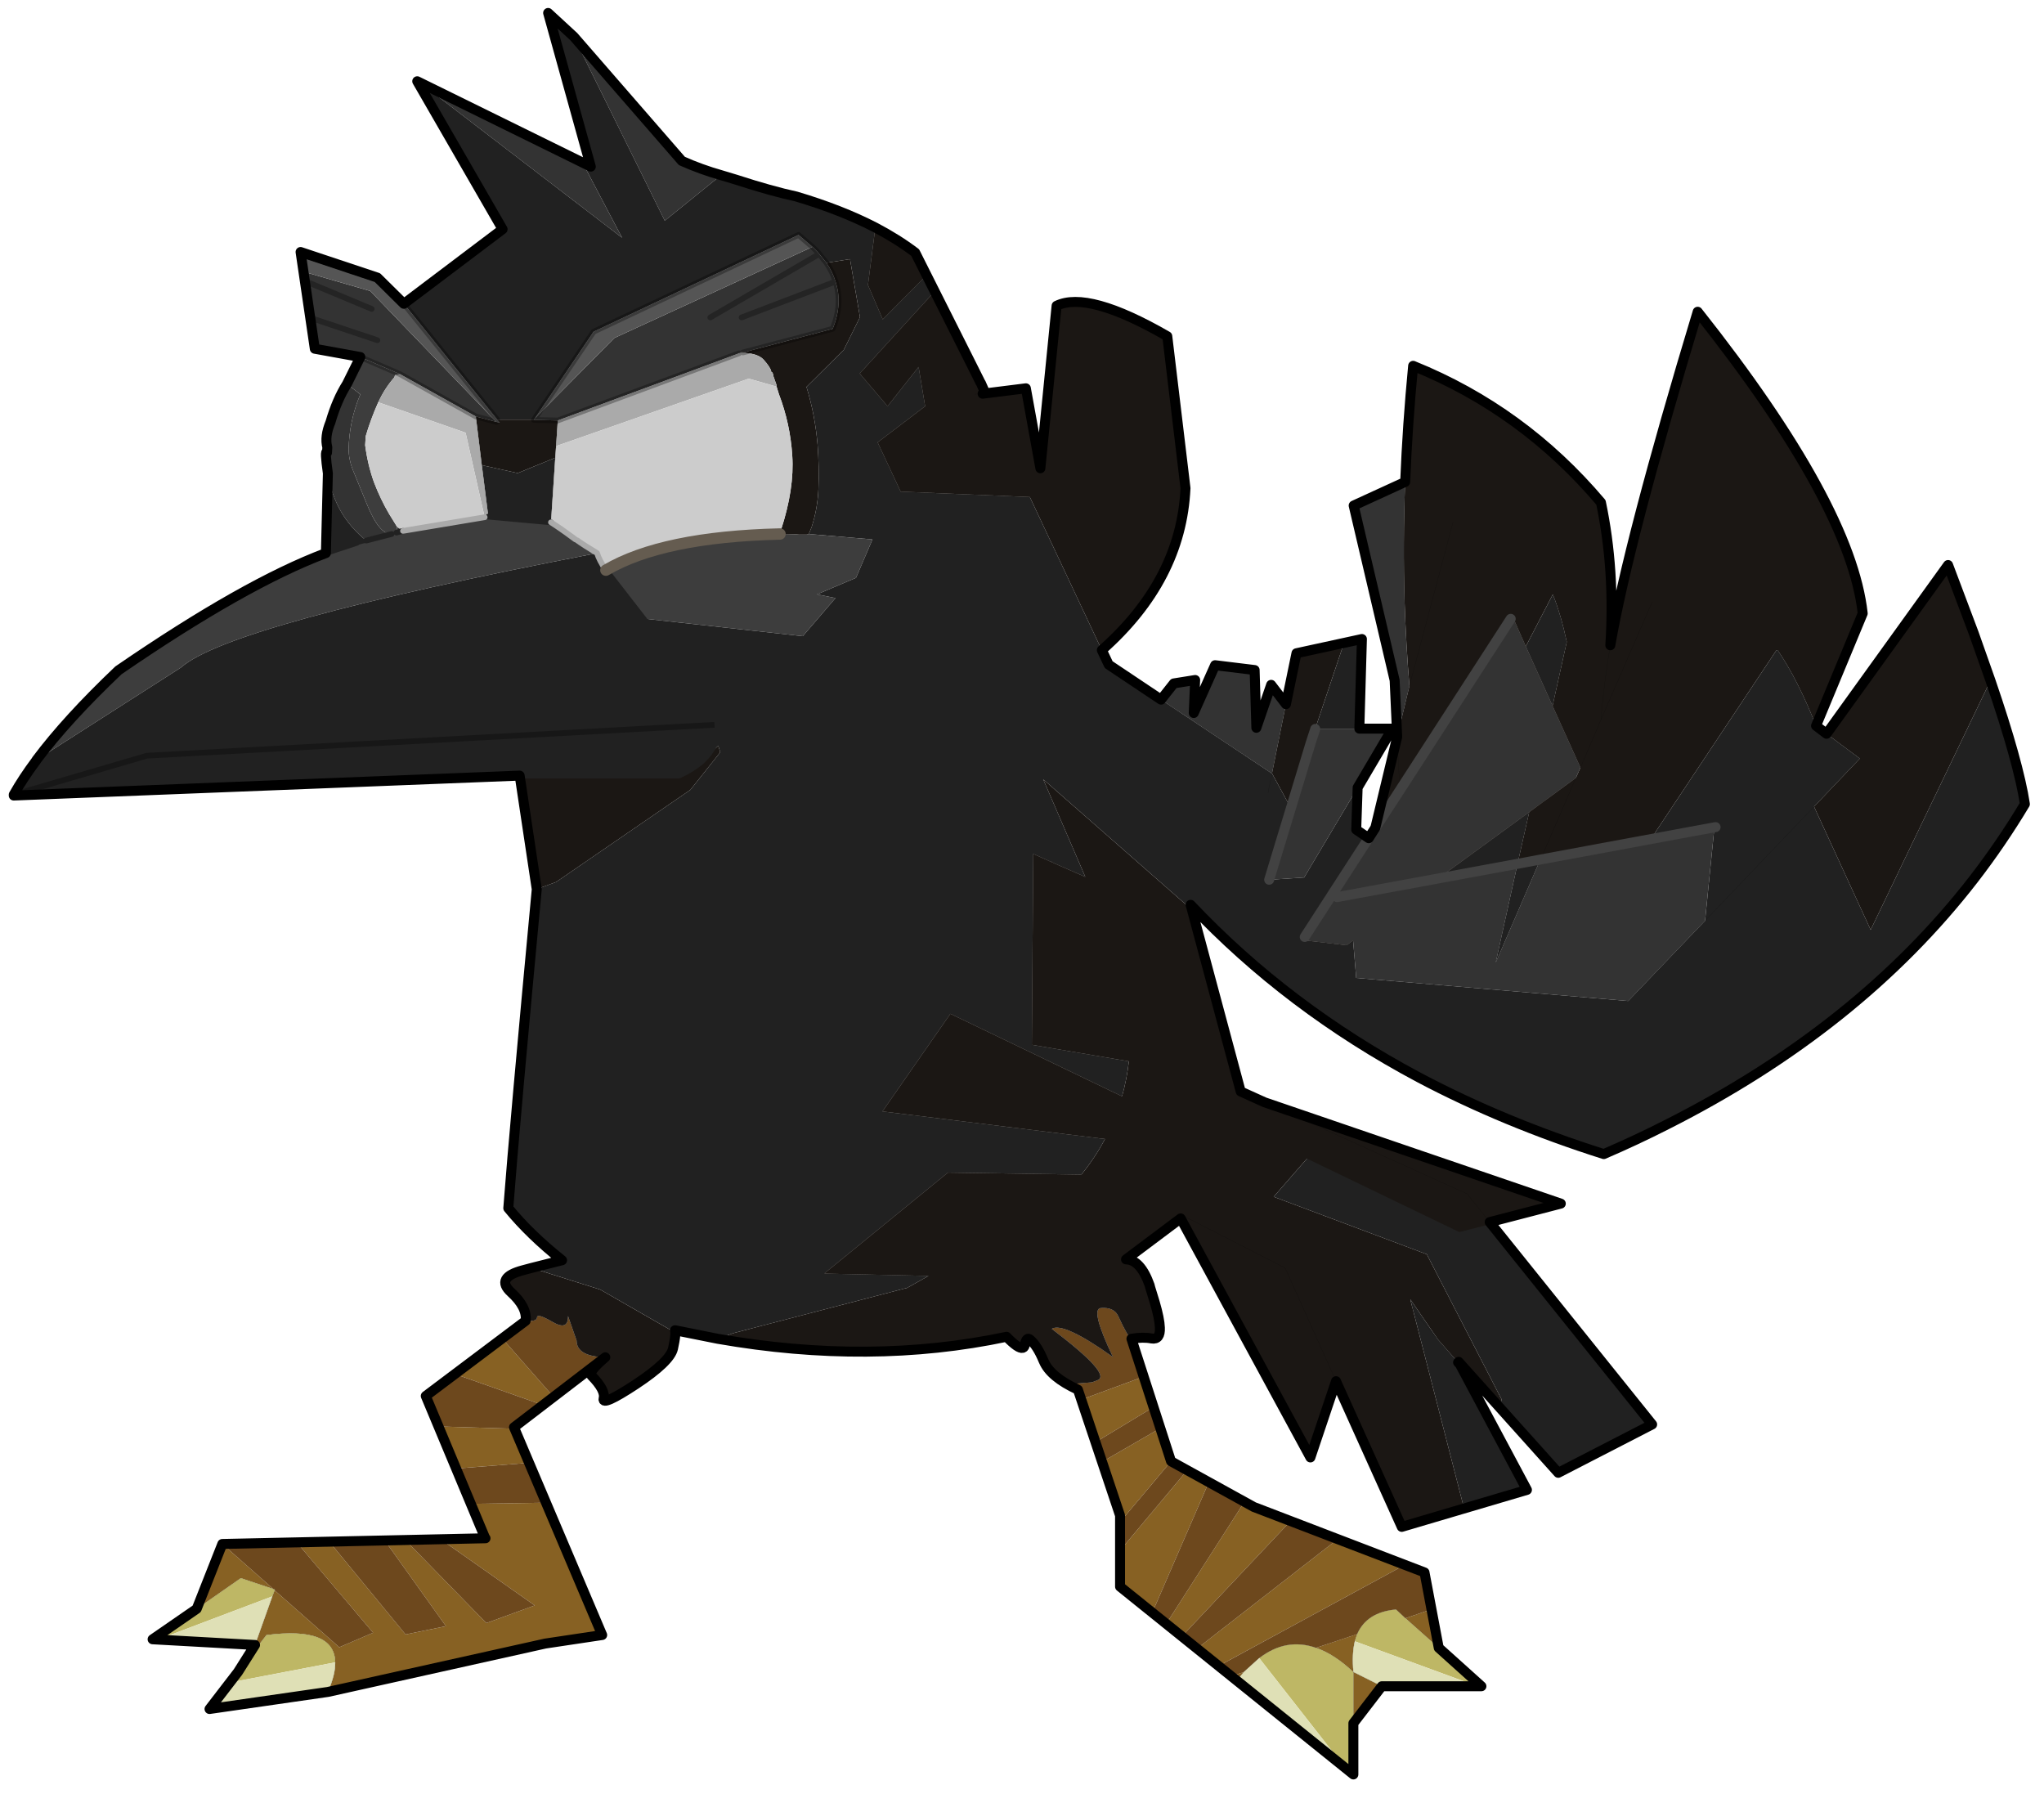 <svg width="139" height="122" xmlns="http://www.w3.org/2000/svg" xmlns:xlink="http://www.w3.org/1999/xlink">
 <defs>
  <g transform="matrix(1,0,0,1,192.55,294) " id="shape0">
   <path id="svg_1" stroke-opacity="0" stroke-linejoin="round" stroke-linecap="round" stroke="#ff00ff" fill="none" d="m187.95,-293.5l0,380l-379.95,0l-0.05,0l0,-380l380,0"/>
   <path id="svg_2" stroke-opacity="0" stroke-linejoin="round" stroke-linecap="round" stroke="#ff00ff" fill="none" d="m187.95,-293.5l-190,190l190,190m-380,-380l190,190l-189.95,190"/>
   <path id="svg_3" stroke-opacity="0" stroke-linejoin="round" stroke-linecap="round" stroke="#ff00ff" fill="none" d="m92.95,-38.4l-189.95,0"/>
  </g>
  <g id="sprite0">
   <use id="svg_4" xlink:href="#shape1" width="100" height="40"/>
  </g>
  <g id="shape1">
   <path id="svg_5" fill-rule="evenodd" fill-opacity="0" fill="#ff00ff" d="m100,40l-100,0l0,-40l100,0l0,40"/>
  </g>
  <g transform="matrix(1,0,0,1,0.85,143.3) " id="shape2">
   <path id="svg_6" fill-rule="evenodd" fill="#333333" d="m302.5,-97l-0.25,1.65l-0.95,6.45l-0.8,5.45l-8,1.45l-6.95,3l-13.35,7.45l-3.6,0.95l22.15,-23l11.75,-3.4m-7.65,19.75q1.75,2.75 2.9,6.7q1.05,2.55 0.55,4.4l0.05,0.95q0.45,-0.6 -0.15,3.65q-1.15,7.35 -6.75,11.8l-4.45,-1.15q2.2,0.15 4.45,-5.5l2.4,-5.85q0.7,-1.8 0.7,-3.6q-0.1,-4.95 -2.05,-9.6l2.35,-1.8m-185.95,17.2l9.05,4.15l-7.2,30.7l-0.45,9.95l-2.15,-8.95q0.6,-7.3 0.85,-14.8q0.3,-10.35 -0.1,-21.05m5.25,60.8l1.15,1.8l0.35,0.5l-1.9,-2.9l1.9,2.9l10.9,16.85l0.35,0.55l-7.7,0.9l-1.15,-0.85l-0.55,6.6l-47.8,4.05l-13.5,-14.1l-1.6,-15.95l0.05,-0.45l0.05,-0.3l10.8,2l19.5,3.7l0.15,0.25l-30.5,-5.65l30.5,5.65l7.85,18.15l-3.85,-17.4l-0.05,-0.25l13.7,2.6l-15.7,-11.45l-8.2,-6l-0.8,-1.8l4.9,-10.85l4.7,-10.45l2.35,-5.3l0.3,0.45l19.5,30.15l3.9,6l0.4,0.6m3.1,-7.1l-6.1,-10.35l5.8,0l7.75,0l0,0.05l0.8,2.45l3.7,11l0.1,0l3.85,13.05l-0.35,0l-6.15,-0.4l-9.4,-15.8m12.6,-14.65l2.6,-3.4l2.6,7.55l0.3,-10.15l6.95,-0.85l3.75,8.4l-0.25,-5.8l3.75,0.6l2.25,2.85l-19.45,12.95l-0.05,0l-2.45,-12.15m99.25,-92.95q3.55,-1 6.9,-2.5l19,-21.85l-16,32.35l-9.9,-8m24.35,-2.2l28.5,-14l-35.45,27.2l6.95,-13.2m-42.85,17.6l1.25,-1.55l0.3,-0.35l0.9,-0.9l34.8,16l13.95,14.1l0.2,0.25l0,0.05l-4.2,0.1l-31.85,-11.8l-0.35,-0.1l0.5,0q-1.75,-0.35 -0.85,-0.05l-15.75,-4.15q-1.8,-4.4 -0.5,-8.3q0.5,-1.7 1.6,-3.3m75.4,46.45l0.05,0l0.05,0.85l0.05,0.1l-1.15,-0.3l1,-0.65m-55,-36.85l-19.15,-11.15l19.15,11.15m-5.5,0l-16.5,-6.3l16.5,6.3m-104.65,101.85l-31.7,-5.85l31.7,5.85m11.95,-3.05l-7.3,-24.05l7.3,24.05m157.7,-100.3l11.75,-4.9l-11.75,4.9m-1,5.5l11.8,-3.95l-11.8,3.95"/>
   <path id="svg_7" fill-rule="evenodd" fill="#555555" d="m284.85,-91.35l4.65,-4.6l13.5,-4.5l-0.5,3.45l-11.75,3.4l-22.15,23l-0.6,0.15l0.45,-0.55l16.4,-20.35m-71.8,-10l2.45,-2.1l36,17l10.3,15.2l-13.95,-14.1l-34.8,-16"/>
   <path id="svg_8" fill-rule="evenodd" fill="#3d3d3d" d="m292.5,-82l2.35,4.75l-2.35,1.8q1.95,4.65 2.05,9.6q0,1.8 -0.7,3.6l-2.4,5.85q-2.25,5.65 -4.45,5.5l4.45,1.15l0.05,0l1.55,0.4l0.05,0l5.45,1.8q14.25,5.35 36.45,20.6q9.05,8.6 14.4,15.75l-25.4,-16.25q-8.55,-7.6 -72.65,-20l-0.15,0.1l0.15,-0.1l1.05,-0.8l1,-0.75l1.3,-0.95q2.9,-2.15 4.3,-3l11,-1l0.65,0.1l14.35,2.4l1.15,0.3l-0.05,-0.1l-0.05,-0.85l-0.05,0l1.45,-2.35q1.5,-2.55 2.65,-5.55q1.1,-3.05 1.55,-6.5l-0.1,-1.6q-0.9,-3.05 -2.2,-5.95l-0.05,-0.1q-1.15,-2.45 -2.8,-4.3l-0.1,-0.4l-0.85,-0.15l6.95,-3m-78.8,31.1l0.35,0.1l1.4,0l0.45,-0.05l2.15,0.05l0.35,0.05q0.25,0.05 0.35,-0.15l0.1,0q20.55,0.5 30.5,6.35l-6.6,8.5l-28,3.1l-5.75,-6.7l3.25,-0.65l-6.85,-2.9l-2.9,-6.75l11.2,-0.95"/>
   <path id="svg_9" fill-rule="evenodd" fill="#212121" d="m298.2,-61.55l0.35,14l-5.45,-1.8l-0.05,0l-1.55,-0.4l-0.05,0q5.6,-4.45 6.75,-11.8m51.2,50.35l4,6.1l0,0.15l-88.9,-3.5l-28,0q-2.45,-1.15 -4,-2.5l-0.35,-0.35l-2.55,-2.4l-0.35,1.15l5.25,6.6l23.6,16.2l3.4,1.25l0,0.05q3.9,41.55 5,56q-3.8,4.65 -9.45,9.15l5.35,1.35l-12.05,3.8l-12.8,7.35l-0.25,1.75q-0.25,-1.35 -0.1,-1.95l-7.5,1.5l-2.8,-1l-30.5,-7.95l-3.75,-2.1l18.35,-0.4l-21.75,-17.75l-23.45,0.35q-2.45,-3 -4.15,-6.25l39.1,-4.85l-11.9,-17.1l-0.05,-0.05l-30.15,14.5q-0.85,-3 -1.2,-6.15l17.05,-2.9l-0.25,-33.55q-4.55,2.05 -9.15,4.05l7.4,-17.15l-26.1,22.9l0.2,-0.85q-28.05,29.65 -72.6,43.8q-41.6,-18.1 -65,-48.3q-4.9,-6.35 -9,-13.2q1.1,-7.25 6.05,-21.7l21.05,43.8l9.95,-21.65l-8.05,-8.45l5.85,-4.35l1.85,-1.4q3.2,-8.15 6.85,-13.45l21.95,33l-10.8,-2l-0.05,0.3l-0.05,0.45l1.6,15.95l-19.15,-20.05l19.15,20.05l13.5,14.1l47.8,-4.05l0.55,-6.6l1.15,0.85l7.7,-0.9l-0.35,-0.55l-10.9,-16.85l-0.35,-0.5l2.2,-1.5l-0.25,-7.4l9.4,15.8l6.15,0.4l0.35,0l-3.85,-13.05l-0.1,0l0.05,-0.05l3.05,-5.6l0,0.05l0.05,-0.05l19.45,-12.95l9.2,-6.15l1.2,-2.55l12.65,-26.9l22.7,-0.95l4.05,-8.65l-8.35,-6.35l1.15,-6.9l5.45,6.9l4.9,-5.75l-13.15,-14.4l1.4,-2.85l7.7,7.75l2.6,-6.05l-1.3,-10.1q6,-3.1 13.9,-5.45q4.4,-0.95 10.55,-2.95l2.65,-0.8l9.9,8l16,-32.35l4.5,-4.15l-7.5,27l1.45,-0.7l-6.95,13.2l35.45,-27.2l0.55,-0.3l-15,26l17.35,13.1l-16.4,20.35l-6.45,0l0,0.05l0,-0.05l-0.2,-0.25l-10.3,-15.2l-36,-17l-2.45,2.1l-0.9,0.9l-0.3,0.35l-1.25,1.55l-4.15,-0.65l-1.75,10.2l2.85,5.75l6.55,6.5q-1.5,4.9 -1.95,10.15q-0.3,3.85 -0.15,7.8q0.15,3.45 1.2,6.7l0.5,1.2l-11.2,0.95l2.9,6.75l6.85,2.9l-3.25,0.65l5.75,6.7l28,-3.1l6.6,-8.5q1.2,-1.8 1.55,-3l0.45,0.1q64.1,12.4 72.65,20l25.4,16.25m-250.85,131.5l-11.05,-3.25l11.8,-22.1l0.3,-0.3l3.55,-4.05l4.85,-7.05l-0.35,1.4l-0.2,0.75l-4.3,4.9l4.3,-4.9l-8.9,34.6m-6.25,-17.7l-10.3,11.45l-16.5,-8.5l28.55,-35.55l5.3,1.35l26.55,-12.8l6.1,7l-26.9,10.1l-13.15,25.5l0.35,1.45m24.65,-119.3l-0.45,-15.75l3.15,0.7l5.05,15.05l-7.75,0m236.45,11.6l-23.4,-6.85l-100.25,-5.45l100.25,5.45l23.4,6.85m-102.2,-42.25l0.15,-0.1l-0.15,0.1m-118.2,41.9l-0.7,-3.35l0.7,3.35m125.25,-58.85l6.6,2.7l6.3,-1.4l-1.15,9.05l-11,1l-0.75,-11.35m-28.5,46.9q0.1,-1.45 0.75,-3.05l12.25,-15.6l-12.25,15.6q-0.65,1.6 -0.75,3.05q-0.3,3.45 2.4,6.1q-2.7,-2.65 -2.4,-6.1m-175.4,18l0.3,0.05l-0.3,-0.05m28.6,-40.9l4.75,9.15l-4.7,10.45l-2.5,-11.25q1,-4.7 2.45,-8.35m4.15,38.25l15.7,11.45l-13.7,-2.6l0.05,0.25l-4,-0.75l4,0.75l3.85,17.4l-7.85,-18.15l-0.15,-0.25l4.1,0.75l-2,-8.85m83.95,8.7l-0.05,0.1l0.1,-0.1l-0.05,0m3.45,32.9l0,-0.7l0,0.7"/>
   <path id="svg_10" fill-rule="evenodd" fill="#876123" d="m267.55,90.45l8.3,6.25l-15.45,5.45l-1.85,-1.45l9,-10.25m11.25,15.45l-3.1,7.4l-12.85,-1l2.65,-6.25l0,0.25l13.3,-0.4m-5.75,13.6l-2.5,6.05l-0.05,0l7.85,0.2l-16.5,11.6l8.5,3.1l14.25,-14.6l3.6,0.1l-10.75,15.05l7.1,1.45l13.4,-16.3l5.7,0.15l-13.4,15.85l5.95,2.55l11.35,-10l0.4,1.05l3.05,8.55l3,4.75l-5,-6.5q-12,-1.55 -12.1,4.8q-0.05,2.15 1.3,5.2l-38.2,-8.5l-10,-1.5l9.9,-23.25l13.15,0.2m43.7,7.05l4.5,11.4l-7.75,-5.4l-5.7,1.9l8.95,-7.9m-150.9,-25.35l-2.5,7.5l-10.25,-6.2l1.75,-5.35l11,4.05m-3.65,10.95l-3.2,9.4l0,1.15l-8.95,-10.65l-0.05,0l0.05,-0.05l1.85,-5.8l10.3,5.95m-3.2,15.55l0,6.35l-5.65,4.6l-9.95,-22.95l3.8,-2.1l11.8,14.1m-8.1,12.9l-2.75,2.2l-19.1,-20.25l6.45,-2.5l1.65,-0.9l13.75,21.45m-5.4,4.35l-3.8,3.05l-32.7,-17.75l11.75,-4.55l24.75,19.25m-6.05,4.85l-0.95,0.75l-1.25,-1.5l2.2,0.75m-21.45,8.25l-5,-6.5l5,-2.5q0.3,-3.15 -0.25,-5.4l-0.4,-1.25l7.2,2.4q-3.2,1.1 -6.55,4.25l0,9m-15,-13.25l1.3,-6.75l4.55,1.55l-5.85,5.2"/>
   <path id="svg_11" fill-rule="evenodd" fill="#beb765" d="m321.25,137.95l7.75,5.35l-0.95,0.05l-20.1,-7.6l-0.4,-1.05l-0.05,-0.15l0.3,-0.1l5.7,-1.9l7.75,5.4m-7.25,11.1l1.45,1.85l-18.55,-3.55q0.1,-6.35 12.1,-4.8l5,6.5m-194.65,16.95l-1.35,1.05l0,-9l0,-9q3.35,-3.15 6.55,-4.25q5.25,-1.85 10,1.8l-15.2,19.4m-23.15,-14.45l-0.7,0l7.5,-6.75l5.85,-5.2l1.65,-1.55q5.15,0.45 6.85,4.35l0.4,1.25l-21.55,7.9"/>
   <path id="svg_12" fill-rule="evenodd" fill="#6d481d" d="m263.45,87.35l4.1,3.1l-9,10.25l-9.1,-6.95q5.05,-0.15 5.05,-2.95l1.5,-4.3q-0.05,2.65 2.7,1.05q2.75,-1.6 2.75,-0.8q0,0.75 2,0.6m12.4,9.35l5.15,3.85l-2.2,5.35l-13.3,0.4l0,-0.25l-5.1,-3.9l15.45,-5.45m-0.15,16.6l-2.65,6.2l-13.15,-0.2l2.95,-7l12.85,1m2.65,12.45l6.25,0.1l-14.25,14.6l-8.5,-3.1l16.5,-11.6m9.85,0.2l9.75,0.2l-13.4,16.3l-7.1,-1.45l10.75,-15.05m15.45,0.35l13.1,0.25l-8.95,7.9l-0.3,0.1l0.05,0.15l-11.35,10l-5.95,-2.55l13.4,-15.85m-137.25,-26.85l-0.55,1.75l-11,-4.05l2.15,-6.65q0.55,-0.15 2.3,-3.95q0.75,-1.65 3.1,-1.45q1.85,0.2 -2.15,8.6q8.7,-6.2 10.75,-4.95q-10.5,7.95 -8.1,9l0.9,0.35l0.15,0.05l3.05,0.25q1.7,-0.35 -0.6,1.05m-3.05,9.25l-1.15,3.45l-10.3,-5.95l1.2,-3.7l10.25,6.2m-4.35,14l0,5l-11.8,-14.1l2.8,-1.55l0.05,0l8.95,10.65m-5.65,15.95l-2.45,1.95l-13.75,-21.45l6.25,-3.45l9.95,22.95m-5.2,4.15l-2.65,2.15l-24.75,-19.25l8.3,-3.15l19.1,20.25m-6.45,5.2l-2.25,1.8l-2.2,-0.75l-2.7,-2.45q-4.75,-3.65 -10,-1.8l-7.2,-2.4q-1.7,-3.9 -6.85,-4.35l-1.65,1.55l-4.55,-1.55l1.2,-6.5l3.5,-1.3l32.7,17.75"/>
   <path id="svg_13" fill-rule="evenodd" fill="#dfe0b6" d="m328.05,143.35l-17.05,0.95l-3.05,-8.55l20.1,7.6m-12.6,7.55l3.55,4.65l-20.8,-3q-1.35,-3.05 -1.3,-5.2l18.55,3.55m-176.95,-0.35l-19.15,15.45l15.2,-19.4l2.7,2.45l1.25,1.5m-25.5,1l-16.8,0l21.55,-7.9q0.55,2.25 0.25,5.4l-5,2.5"/>
   <path id="svg_14" fill-rule="evenodd" fill="#1b1714" d="m264.5,-8.45l-3,19.95l-3.4,-1.25l-23.6,-16.2l-5.25,-6.6l0.35,-1.15l2.55,2.4l0.35,0.35q1.55,1.35 4,2.5l28,0m-2.1,86.5l1.5,0.4q4.95,1.3 2.1,3.9q-2.85,2.6 -2.55,5q-2,0.15 -2,-0.6q0,-0.8 -2.75,0.8q-2.75,1.6 -2.7,-1.05l-1.5,4.3q0,2.8 -5.05,2.95q3.05,2.6 2.45,3.2q-2.55,2.6 -2.15,4.05q0.35,1.45 -5.65,-2.5q-6.05,-4 -6.55,-6.3l-0.25,-1.25l0.25,-1.75l12.8,-7.35l12.05,-3.8m-32.7,12.45q-26.85,4.7 -50.75,-0.35q-3.05,3.15 -3.25,1.25q-0.3,-1.3 -0.9,-0.75q-1.25,1.05 -2.4,3.8q-1.15,2.75 -6,5q2.3,-1.4 0.6,-1.05l-3.05,-0.25l-0.15,-0.05l-0.9,-0.35q-2.4,-1.05 8.1,-9q-2.05,-1.25 -10.75,4.95q4,-8.4 2.15,-8.6q-2.35,-0.2 -3.1,1.45q-1.75,3.8 -2.3,3.95q-2.05,-0.35 -3.55,-0.05q-1.55,0.25 -1.45,-1.9q0.05,-2.15 1.7,-7.05q1.6,-4.9 4.25,-4.95l-9.6,-7.2l-22.8,42l-4.5,-13.4l-11.55,25.6l-10.95,-3.25l8.9,-34.6l0.2,-0.75l0.35,-1.4l-4.85,7.05l-3.55,4.05l-0.1,-0.1l-7.2,8.05l-0.35,-1.45l13.15,-25.5l26.9,-10.1l-6.1,-7l-26.55,12.8l-5.3,-1.35l-12.5,-3.25l52.05,-17.8l4.2,-1.9l8.6,-31.95l26.1,-22.9l-7.4,17.15q4.6,-2 9.15,-4.05l0.25,33.55l-17.05,2.9q0.35,3.15 1.2,6.15l30.15,-14.5l0.05,0.05l11.9,17.1l-39.1,4.85q1.7,3.25 4.15,6.25l23.45,-0.35l21.75,17.75l-18.35,0.4l3.75,2.1l30.5,7.95l2.8,1m-223.65,-115.65l2.95,-8.35l4.5,-11.95l21.35,29.65l-5.85,4.35l8.05,8.45l-9.95,21.65l-21.05,-43.8m30.65,7.95l-8.2,-19.75q2.1,-19.05 29,-53q12.15,40.2 15.35,58.6q-0.85,-13.2 1.65,-25.1q13.7,-16.2 33,-24q1,10.4 1.4,20.4q0.4,10.7 0.1,21.05q-0.25,7.5 -0.85,14.8l2.15,8.95l3.85,16l-0.4,-0.6l-3.9,-6l-19.5,-30.15l-0.3,-0.45l-2.35,5.3l-4.75,-9.15q-1.45,3.65 -2.45,8.35l2.5,11.25l-4.9,10.85l0.8,1.8l8.2,6l2,8.85l-4.1,-0.75l-19.5,-3.7l-21.95,-33q-3.65,5.3 -6.85,13.45m82.95,-14.55l8.35,1.8l1.85,8.95l2.45,12.15l-3.05,5.6l-0.05,0.05l-3.7,-11l-0.8,-2.45l0,-0.05l-5.05,-15.05m42.55,1.25q-13.95,-12.35 -14.7,-28.45l3.2,-26.7q13.95,-8.05 19.45,-5.35l2.85,28.55l2.55,-14.05l7.6,0.95l-0.45,-0.15l0.75,-1.7l0.1,-0.15l0.2,-0.4l0.7,-1.4l0.65,-1.3l6.5,-12.85l13.15,14.4l-4.9,5.75l-5.45,-6.9l-1.15,6.9l8.35,6.35l-4.05,8.65l-22.7,0.95l-10.7,0.45l10.7,-0.45l-12.65,26.9m30.8,-65.85l2,-4q3.1,-2.35 7,-4.4l1.3,10.1l-2.6,6.05l-7.7,-7.75m75.6,25.75l3.6,-0.95l-1.05,8.55l-6.3,1.4l-6.6,-2.7l-0.15,-2.05l-0.3,-4.5l4.2,-0.1l0,-0.05l6.45,0l-0.45,0.55l0.6,-0.15m-58,-27.95q-1.1,1.6 -1.6,3.3q-1.3,3.9 0.5,8.3l15.75,4.15l0.35,0.05l-0.35,-0.05q-0.9,-0.3 0.85,0.05l-0.5,0q-2.95,0.05 -4,1.25q-1.15,1.3 -1.3,2l-0.05,0.25q-0.2,-0.3 -0.35,0.65l-0.55,1.55l0,0.25l-0.4,1.3q-2,5.25 -2.35,10.8q-0.4,5.85 2,13.15q-0.15,-0.6 0.15,-0.05l0.1,0.4l-0.05,0.2l-0.05,0.1q-0.1,0.2 -0.35,0.15l-0.35,-0.05l-2.15,-0.05l-0.45,0.05l-1.4,0l-0.35,-0.1l-0.5,-1.2q-1.05,-3.25 -1.2,-6.7q-0.15,-3.95 0.15,-7.8q0.45,-5.25 1.95,-10.15l-6.55,-6.5l-2.85,-5.75l1.75,-10.2l4.15,0.65m-2.1,3.1l0.5,0.2l-0.5,-0.2m-24,20l-1.8,-0.25l1.8,0.25m-74.2,60.2l-0.45,9.4l0.45,-9.4m-9.8,-37.7l7.65,28.75l-7.65,-28.75m-21.6,44.9l-1.2,-0.9l0.4,-0.9l-0.4,0.9l1.2,0.9l6.1,14.1l-6.1,-14.1m-6.05,-23.3q1.1,6.5 1.65,13.1l3.6,8.4l-3.6,-8.4l-9,-20.7l9,20.7q-0.55,-6.6 -1.65,-13.1m71,81.2l-17.95,8.7l17.95,-8.7m-49.8,20.15l3.95,-4.95l35.6,-16.1l-35.6,16.1l-3.95,4.95m19.95,7.1l7.05,20.85l-7.05,-20.85m51.1,-67.75l-10.1,4.45l10.1,-4.45m10.9,70.45l16.65,-0.35l-16.65,0.35m-42.4,-30.85l6.3,-2.15l-6.3,2.15m16.65,7.85l11.4,-1.4l-11.4,1.4m15.55,4.85l-10.05,0.15l10.05,-0.15m-11.55,-19.35l3.2,-0.55l-3.2,0.55m4.4,5.6l-7.15,3.4l7.15,-3.4m-10.3,21.45l-0.55,-0.4l-17.8,9.1l-8.95,19.9l8.95,-19.9l17.8,-9.1l0.55,0.4l1.9,-3.55l-1.9,3.55"/>
   <path id="svg_15" fill-rule="evenodd" fill="#aaaaaa" d="m272.2,-71.55l13.35,-7.45l0.85,0.15l0.1,0.4q1.65,1.85 2.8,4.3l0.05,0.1l-15.35,5.35l-3.35,14.85l-0.65,-0.1l1.15,-9.05l1.05,-8.55m-52.85,-5.25l0,-0.25l0.55,-1.55q0.15,-0.95 0.35,-0.65l0.05,-0.25q0.15,-0.7 1.3,-2q1.05,-1.2 4,-1.25l0.35,0.1l31.85,11.8l0.3,4.5l-33.85,-11.85l-4.9,1.4"/>
   <path id="svg_16" fill-rule="evenodd" fill="#cccccc" d="m218.75,-50.9l0.05,-0.1l0.05,-0.2l-0.1,-0.4q-0.3,-0.55 -0.15,0.05q-2.4,-7.3 -2,-13.15q0.35,-5.55 2.35,-10.8l0.4,-1.3l4.9,-1.4l33.85,11.85l0.15,2.05l0.75,11.35q-1.4,0.85 -4.3,3l-1.3,0.95l1,-0.8l0.3,-0.15l-0.3,0.15q-1.25,0.9 -3.5,2.25q-0.35,1.2 -1.55,3q-9.95,-5.85 -30.5,-6.35l-0.1,0m51.9,-2.95l3.35,-14.85l15.35,-5.35q1.3,2.9 2.2,5.95l0.1,1.6q-0.45,3.45 -1.55,6.5q-1.15,3 -2.65,5.55l-1.45,2.35l-1,0.65l-14.35,-2.4"/>
   <path id="svg_17" fill-rule="evenodd" fill="#646464" d="m253.4,-49l-1,0.75l-1.05,0.8l-0.45,-0.1q2.25,-1.35 3.5,-2.25l-1,0.8"/>
   <path id="svg_18" stroke-width="0.05" stroke-opacity="0.302" stroke-linejoin="round" stroke-linecap="round" stroke="#000000" fill="none" d="m302.5,-97l-0.25,1.65m-9.75,13.35l2.35,4.75q1.75,2.75 2.9,6.7m0.55,4.4l0.05,0.95m55.05,60.1l0.1,0.15l-0.1,0l-88.9,-3.5l-3,19.95l0,0.05q3.9,41.55 5,56q-3.8,4.65 -9.45,9.15l5.35,1.35l1.5,0.4q4.95,1.3 2.1,3.9q-2.85,2.6 -2.55,5l4.1,3.1l8.3,6.25l5.15,3.85l-2.2,5.35l-3.1,7.4l-2.65,6.2l-2.5,6.05l-0.05,0l7.85,0.2l6.25,0.1l3.6,0.1l9.75,0.2l5.7,0.15l13.1,0.25l4.5,11.4l7.75,5.35l-0.95,0.05l-17.05,0.95l3,4.75l1.45,1.85l3.55,4.65l-20.8,-3l-38.2,-8.5l-10,-1.5l9.9,-23.25l2.95,-7l2.65,-6.25l-5.1,-3.9l-1.85,-1.45l-9.1,-6.95q3.05,2.6 2.45,3.2q-2.55,2.6 -2.15,4.05q0.35,1.45 -5.65,-2.5q-6.05,-4 -6.55,-6.3l-0.25,-1.25q-0.25,-1.35 -0.1,-1.95l-7.5,1.5q-26.85,4.7 -50.75,-0.35q-3.05,3.15 -3.25,1.25q-0.3,-1.3 -0.9,-0.75q-1.25,1.05 -2.4,3.8q-1.15,2.75 -6,5l-0.55,1.75l-2.5,7.5l-1.15,3.45l-3.2,9.4l0,1.15l0,5l0,6.35l-5.65,4.6l-2.45,1.95l-2.75,2.2l-2.65,2.15l-3.8,3.05l-2.25,1.8l-0.95,0.75l-19.15,15.45l-1.35,1.05l0,-9l-5,-6.5l-16.8,0l-0.7,0l7.5,-6.75l1.3,-6.75l1.2,-6.5l3.5,-1.3l11.75,-4.55l8.3,-3.15l6.45,-2.5l1.65,-0.9l6.25,-3.45l3.8,-2.1l2.8,-1.55l0.05,-0.05l1.85,-5.8l1.2,-3.7l1.75,-5.35l2.15,-6.65q-2.05,-0.35 -3.55,-0.05q-1.55,0.25 -1.45,-1.9q0.05,-2.15 1.7,-7.05q1.6,-4.9 4.25,-4.95l-9.6,-7.2m-27.3,28.6l-11.55,25.6l-10.95,-3.25l-11.05,-3.25l11.8,-22.1l0.2,-0.4l-7.2,8.05l-10.3,11.45l-16.5,-8.5l28.55,-35.55m39.55,-21.05l4.2,-1.9l8.6,-31.95l0.2,-0.85q-28.05,29.65 -72.6,43.8q-41.6,-18.1 -65,-48.3q-4.9,-6.35 -9,-13.2q1.1,-7.25 6.05,-21.7l2.95,-8.35l4.5,-11.95l21.35,29.65l1.85,-1.4l-8.2,-19.75q2.1,-19.05 29,-53q12.15,40.2 15.35,58.6q-0.85,-13.2 1.65,-25.1q13.7,-16.2 33,-24q1,10.4 1.4,20.4m9.05,4.15l-7.2,30.7l-0.45,9.95l3.85,16m1.15,1.8l2.2,-1.5m2.15,-32.8l8.35,1.8l1.85,8.95m21.95,-0.8l9.2,-6.15l1.2,-2.55q-13.95,-12.35 -14.7,-28.45l3.2,-26.7q13.95,-8.05 19.45,-5.35l2.85,28.55l2.55,-14.05l7.6,0.95l-0.45,-0.15l-0.1,0l0.1,0l0.75,-1.7m32.45,-32.8q4.4,-0.95 10.55,-2.95l2.65,-0.8q3.55,-1 6.9,-2.5l19,-21.85l4.5,-4.15l-7.5,27l1.45,-0.7l28.5,-14l0.55,-0.3l-15,26l17.35,13.1m8.25,42l-0.05,0m-1.55,-0.4l-0.05,0m19.55,194.05l-3.05,-8.55l-0.4,-1.05m6.45,14.35l-5,-6.5q-12,-1.55 -12.1,4.8q-0.05,2.15 1.3,5.2m9.6,-18.1l-0.3,0.1l0.05,0.15m13.7,3.25l-7.75,-5.4l-5.7,1.9m-46,-205.7l0.2,0.25l0,0.05m-36.4,-11.8l-0.35,-0.05q-0.9,-0.3 0.85,0.05m-17.1,-12.5l-0.5,-0.2m-25.8,19.75l1.8,0.25m-52.2,66.6l0,0.05l0.05,-0.05m-0.05,0l-2.45,-12.15m2.45,12.2l0.7,3.35m18.8,-16.35l-19.45,12.95m154.05,-70l-0.85,-0.15m-16.95,8.4l-0.6,0.15l0.45,-0.55m-10.65,0.15l0.3,4.5l0.15,2.05m12.9,1.3l1.05,-8.55m-18.8,22.55l-1,0.75l-1.05,0.8l-0.15,0.1m2.2,-1.65l1.3,-0.95l-0.3,0.15m15.6,-4.15l0.65,0.1m15.35,1.75l0.05,0m-27.05,-0.85l-0.75,-11.35m11.75,10.35l1.15,-9.05m14.85,10.9l-1,0.65m-59.4,-31.3l0.35,0.1m-182.4,52q-3.65,5.3 -6.85,13.45m-1.85,1.4l-5.85,4.35l8.05,8.45l19.15,20.05l13.5,14.1m40.15,-37l0.45,-9.4l-2.15,-8.95l-7.65,-28.75m-17.55,12.65q-1.45,3.65 -2.45,8.35l2.5,11.25m6.1,27.5l0.05,0.25l3.85,17.4l-7.85,-18.15l-0.15,-0.25m-6.1,-14.1l6.1,14.1m4.1,0.75l-2,-8.85m-9,-7.8l-3.6,-8.4l-9,-20.7m9,20.7q-0.55,-6.6 -1.65,-13.1m36.15,-7.65q0.3,-10.35 -0.1,-21.05m24.7,109l-35.6,16.1l-3.95,4.95m13.4,15.7l0.2,-0.75m-4.5,5.65l4.3,-4.9m-8.15,9.25l0.3,-0.3l3.55,-4.05m-0.15,54.2l5.85,-5.2l1.65,-1.55q5.15,0.45 6.85,4.35l0.4,1.25q0.55,2.25 0.25,5.4l0,9m6.55,-13.25q5.25,-1.85 10,1.8l2.7,2.45l1.25,1.5m-20.5,-1.5l-5,2.5m5,-2.5q3.35,-3.15 6.55,-4.25m138.9,-57.45q-2,0.15 -2,-0.6q0,-0.8 -2.75,0.8q-2.75,1.6 -2.7,-1.05l-1.5,4.3q0,2.8 -5.05,2.95m-128.4,4.2l8.95,-19.9l17.8,-9.1l0.55,0.4m15.45,28.75l-0.9,-0.35q-2.4,-1.05 8.1,-9q-2.05,-1.25 -10.75,4.95q4,-8.4 2.15,-8.6q-2.35,-0.2 -3.1,1.45q-1.75,3.8 -2.3,3.95m9.4,8.95q2.3,-1.4 0.6,-1.05l-3.05,-0.25"/>
   <path id="svg_19" stroke-opacity="0.302" stroke-linejoin="round" stroke-linecap="round" stroke="#000000" fill="none" d="m302.25,-95.35l-0.95,6.45l-0.8,5.45l-8,1.45m6.05,34.45q14.25,5.35 36.45,20.6q9.05,8.6 14.4,15.75l4,6.1m-68.55,-86.25l4.65,-4.6l13.5,-4.5l-0.5,3.45m-33.9,26.4l3.6,-0.95l13.35,-7.45l6.95,-3m-62.75,64.6l100.25,5.45l23.4,6.85m-142.8,-93.45l1.25,-1.55l0.3,-0.35l0.9,-0.9l2.45,-2.1l36,17l10.3,15.2m6.65,0.25l16.4,-20.35m-75.85,-3.9q0.5,-1.7 1.6,-3.3m14.65,15.75l-15.75,-4.15q-1.8,-4.4 -0.5,-8.3l16.5,6.3m36.5,18l-4.2,0.1m-31.85,-11.8l31.85,11.8m-45.95,-29.25l19.15,11.15m70.3,0.05l-11.8,3.95m12.75,-10.4l-11.75,4.9"/>
   <path id="svg_20" stroke-linejoin="round" stroke-linecap="round" stroke="#212121" fill="none" d="m291.45,-49.75l-4.45,-1.15m11.55,3.35l-5.45,-1.8m-50.35,13.3l6.6,-8.5m36.8,-6.6l-1.15,-0.3m-26,-1.5l11,-1m-37.85,42.65l0.35,0.35q1.55,1.35 4,2.5l28,0m-34.75,-8.95q-0.3,3.45 2.4,6.1m10.6,-24.75l-12.25,15.6q-0.65,1.6 -0.75,3.05"/>
   <path id="svg_21" stroke-width="0.05" stroke-linejoin="round" stroke-linecap="round" stroke="#1b1714" fill="none" d="m114.15,0.75l1.15,1.8m77.7,-98.9l7.7,7.75l2.6,-6.05l-1.3,-10.1m-27.15,47.35l22.7,-0.95l4.05,-8.65l-8.35,-6.35l1.15,-6.9l5.45,6.9l4.9,-5.75l-13.15,-14.4m-27.45,36.55l10.7,-0.45m-87.15,26.25l2.35,-5.3l0.3,0.45m-7.35,15.3l4.7,-10.45m-4.7,10.45l-4.9,10.85l-0.4,0.9l1.2,0.9l8.2,6l15.7,11.45m12.85,-6.35l-0.35,-0.5m-1.55,-2.4l0.4,0.6m3.9,19.75l1.15,0.85l7.7,-0.9l-0.35,-0.55m47.95,18.95l0,0.7m-9.4,-30.2q4.6,-2 9.15,-4.05l0.25,33.55l-17.05,2.9l-3.2,0.55m4.4,5.6l30.15,-14.5l0.05,0.05l11.9,17.1l-39.1,4.85l-11.4,1.4m15.55,4.85l23.45,-0.35l21.75,17.75l-18.35,0.4l-16.65,0.35m-21,-66l10.1,-4.45m-13.6,41.95l7.15,-3.4m-2.9,13.9l10.05,-0.15"/>
   <path id="svg_22" stroke-linejoin="round" stroke-linecap="round" stroke="#aaaaaa" fill="none" d="m254.4,-49.8q-1.25,0.9 -3.5,2.25q-0.35,1.2 -1.55,3m9.65,-8.4q-1.4,0.85 -4.3,3m30.3,-1.5l-14.35,-2.4"/>
   <path id="svg_23" stroke-width="2" stroke-linejoin="round" stroke-linecap="round" stroke="#655c50" fill="none" d="m249.35,-44.55q-9.95,-5.85 -30.5,-6.35l-0.1,0"/>
   <path id="svg_24" stroke-width="1.75" stroke-linejoin="round" stroke-linecap="round" stroke="#424242" fill="none" d="m54.65,0.65l-0.3,-0.05m36,-36.6l19.5,30.15l3.9,6l1.9,2.9m-26.5,4l31.7,5.85m-66.2,-12.25l30.5,5.65l4,0.75m35.55,-23.7l0.8,2.45l7.3,24.05m-6.25,10.05l-10.9,-16.85"/>
   <path id="svg_25" stroke-width="0.75" stroke-linejoin="round" stroke-linecap="round" stroke="#1b1714" fill="none" d="m148.35,69.35l-22.8,42l-4.5,-13.4l-7.05,-20.85m-19.95,-7.1l-12.5,-3.25l52.05,-17.8m-39.55,21.05l5.3,1.35l26.55,-12.8l17.95,-8.7m-3.95,-3.05l-6.3,2.15m14.75,20.4l1.9,-3.55"/>
   <path id="svg_26" stroke-width="0.75" stroke-linejoin="round" stroke-linecap="round" stroke="#212121" fill="none" d="m293.05,-49.35l-1.55,-0.4"/>
   <path id="svg_27" stroke-width="1.75" stroke-linejoin="round" stroke-linecap="round" stroke="#000000" fill="none" d="m292.5,-82l2.35,4.75q1.75,2.75 2.9,6.7q1.05,2.55 0.55,4.4l0.05,0.95q0.45,-0.6 -0.15,3.65l0.35,14q14.25,5.35 36.45,20.6q9.05,8.6 14.4,15.75l0.05,0.1q2.35,3.15 3.95,6l0,0.15l-88.9,-3.5l-3,19.95l0,0.05q3.9,41.55 5,56q-3.8,4.65 -9.45,9.15l5.35,1.35l1.5,0.4q4.95,1.3 2.1,3.9q-2.85,2.6 -2.55,5l17.55,13.2l-10.45,25l-0.05,0l46.25,1l4.5,11.4l7.75,5.35l-18,1l3,4.75l5,6.5l-20.8,-3l-38.2,-8.5l-10,-1.5l15.5,-36.5l-16.05,-12.3q3.05,2.6 2.45,3.2q-2.55,2.6 -2.15,4.05q0.35,1.45 -5.65,-2.5q-6.05,-4 -6.55,-6.3l-0.25,-1.25q-0.25,-1.35 -0.1,-1.95l-7.5,1.5q-26.85,4.7 -50.75,-0.35q-2.1,2.15 -2.85,1.95q-0.35,-0.1 -0.4,-0.7q-0.3,-1.3 -0.9,-0.75q-1.25,1.05 -2.35,3.7l-0.05,0.1q-1.15,2.75 -6,5l-7.4,22.1l0,12.5l-41,33l0,-9l-5,-6.5l-17.5,0l7.5,-6.75l2.5,-13.25l30,-11.5l14.5,-8l0.05,-0.05l6.95,-21.5q-2.05,-0.35 -3.55,-0.05q-1.55,0.25 -1.45,-1.9q0.05,-1.55 0.9,-4.45l0.8,-2.6l0.1,-0.4q1.6,-4.5 4.15,-4.55l-9.6,-7.2l-22.8,42l-4.5,-13.4l-11.55,25.6l-22,-6.5l11.8,-22.1l0.3,-0.3l-0.1,-0.1l-17.5,19.5l-16.5,-8.5l28.55,-35.55l-12.5,-3.25l52.05,-17.8l4.2,-1.9l8.8,-32.8q-17.05,18.05 -40.15,30.35q-14.95,7.9 -32.45,13.45q-5.7,-2.45 -11,-5.15q-33.8,-17.05 -54,-43.15q-4.9,-6.35 -9,-13.2q1.1,-7.25 6.05,-21.7l2.95,-8.35l4.5,-11.95l21.35,29.65l1.85,-1.4l-8.2,-19.75q2.1,-19.05 29,-53q12.15,40.2 15.35,58.6q-0.85,-13.2 1.65,-25.1q13.7,-16.2 33,-24q1,10.4 1.4,20.4l9.05,4.15l-7.2,30.7l-0.45,9.95l3.85,16l1.15,1.8l2.2,-1.5l-0.25,-7.4l-6.1,-10.35l5.8,0l-0.45,-15.75l11.5,2.5l1.85,8.95l2.6,-3.4l2.6,7.55l0.3,-10.15l6.95,-0.85l3.75,8.4l-0.25,-5.8l3.75,0.6l2.25,2.85l9.2,-6.15l1.2,-2.55q-13.95,-12.35 -14.7,-28.45l3.2,-26.7q13.95,-8.05 19.45,-5.35l2.85,28.55l2.55,-14.05l7.6,0.95l-0.45,-0.15l0.75,-1.7l0.1,-0.15l0.2,-0.4l0.7,-1.4l0.65,-1.3l9.9,-19.7q3.1,-2.35 7,-4.4q6,-3.1 13.9,-5.45q4.4,-0.95 10.55,-2.95l2.65,-0.8q3.55,-1 6.9,-2.5l19,-21.85l4.5,-4.15l-7.5,27l30.5,-15l-15,26l17.35,13.1l4.65,-4.6l13.5,-4.5l-2.5,17l-8,1.45z"/>
  </g>
 </defs>
 <g>
  <title>background</title>
  <rect fill="none" id="canvas_background" height="124" width="141" y="-1" x="-1"/>
 </g>
 <g>
  <title>Layer 1</title>
  <g id="svg_28">
   <use x="60.05" y="148.805" id="svg_29" xlink:href="#shape0" width="381" transform="matrix(1,0,0,1,-192.55,-294) " height="381"/>
   <use x="36.26" y="89.852" xlink:href="#sprite0" width="100" transform="matrix(1.656,0,0,1.656,-80.2,-152.95) " id="_mcMask" height="40"/>
   <use x="-155.169" y="384.508" id="svg_30" xlink:href="#shape2" width="355.1" transform="matrix(-0.387,0,0,0.387,77.979,-148.252) " height="311.2"/>
  </g>
 </g>
</svg>